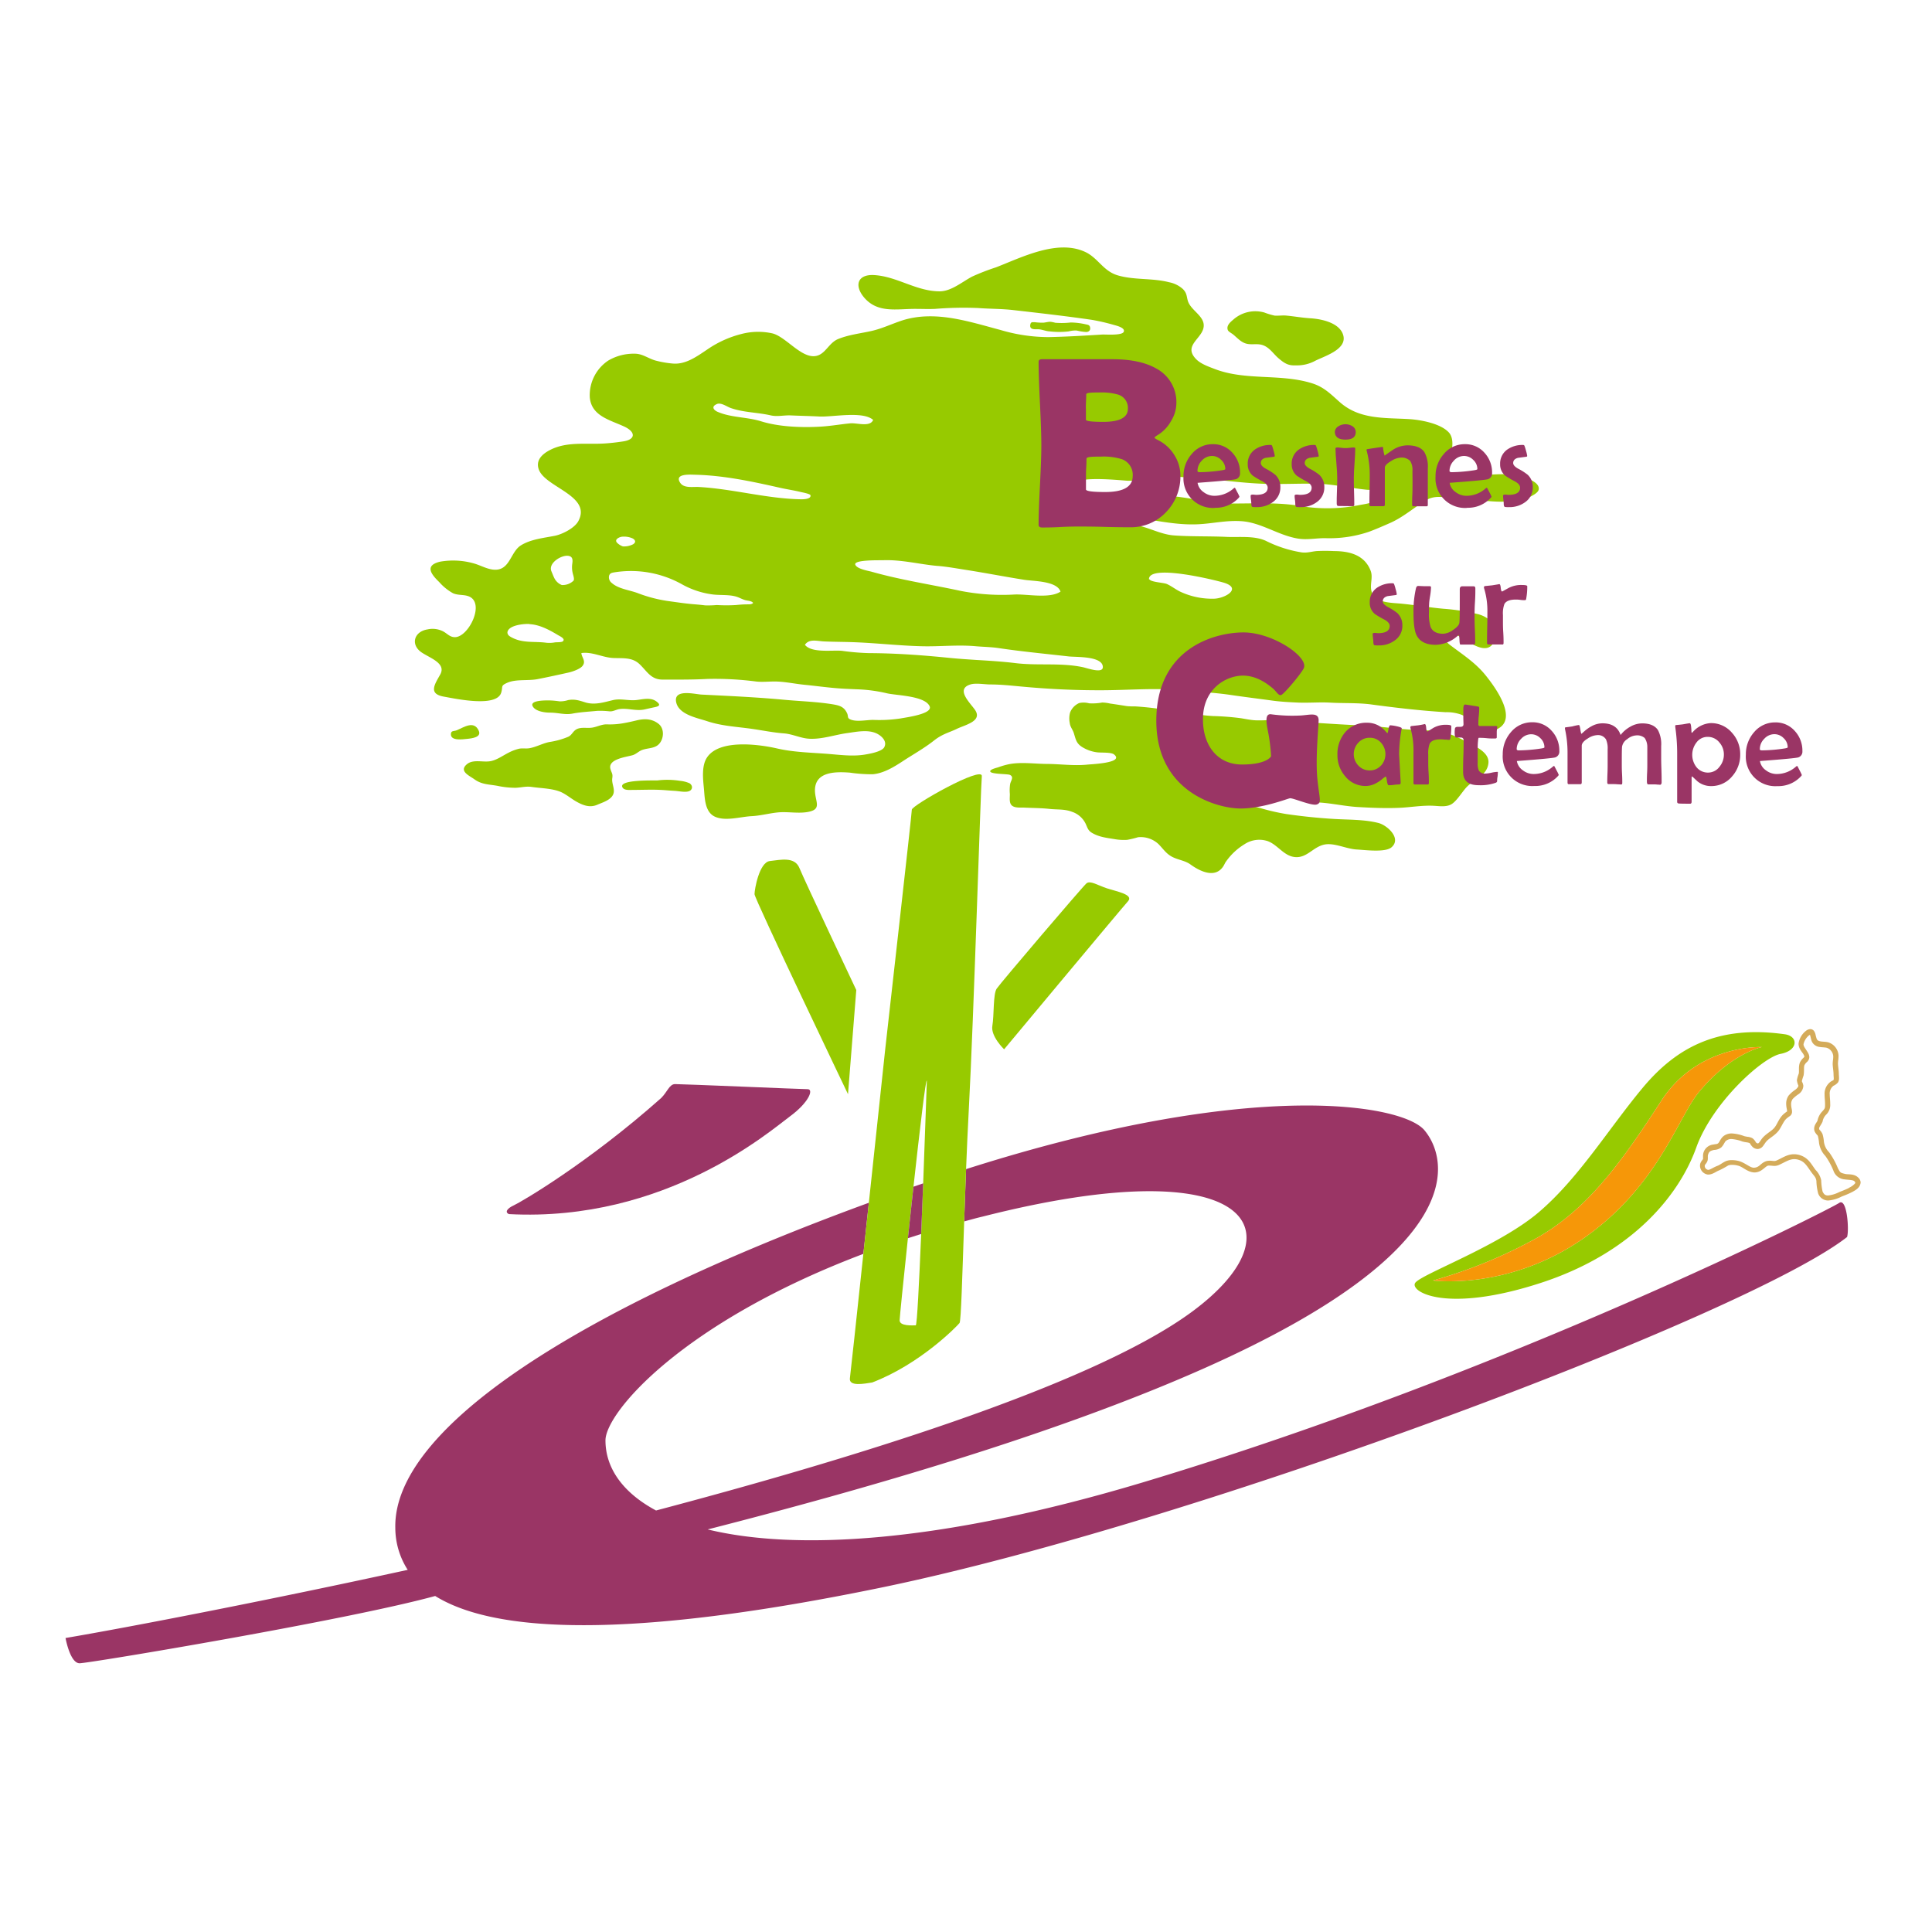 <svg xmlns="http://www.w3.org/2000/svg" viewBox="0 0 566.93 566.93"><defs><style>.cls-1{fill:none;}.cls-2{fill:#9a3565;}.cls-3{fill:#d4ab5a;}.cls-4{fill:#97ca00;}.cls-5{fill:#f69708;}</style></defs><g id="Calque_3" data-name="Calque 3"><path class="cls-1" d="M182.78,160.34a5.86,5.86,0,0,0,3-.64c.93-.62.61-1.3-.19-1.72a6.21,6.21,0,0,0-3.14-.48c-.78.11-2.26.8-1.44,1.74A4.45,4.45,0,0,0,182.78,160.34Z"/><path class="cls-1" d="M205,142.9c9.94.55,19.95,3.44,30,3.61.57,0,3.1,0,2.8-1.19-.11-.42-2.43-.84-2.87-.95-2-.49-4-.77-6-1.22-8.14-1.85-16.56-3.65-24.95-3.84-1.42,0-6.18-.41-4.43,2.33C200.64,143.35,203.31,142.8,205,142.9Z"/><path class="cls-1" d="M210.88,121.06c3.74,1.56,8.4,1.41,12.34,2.62,5.14,1.59,11.59,1.91,17.05,1.63,3.11-.16,6.21-.73,9.25-1,2-.19,5.79,1.19,6.7-1-3.06-2.7-11.84-.81-15.8-1-2.85-.15-5.72-.2-8.57-.33-1.95-.09-3.77.39-5.68,0-3.9-.9-7.93-.82-11.77-2.17-1.18-.42-2.8-1.68-4.06-1.15C208.48,119.37,209.56,120.51,210.88,121.06Z"/><path class="cls-1" d="M179.54,171.05c2,1.79,5.3,2.1,7.69,3a41.18,41.18,0,0,0,9.6,2.4c2.16.3,4.26.61,6.42.8,1.22.1,2.43.2,3.64.36a27.9,27.9,0,0,0,3.43-.1,47,47,0,0,0,5.69,0c1-.11,2.09-.15,3.1-.19.59,0,1.49.09,1.89-.43-.46-.62-1.55-.62-2.25-.8-1-.26-1.84-.81-2.83-1.08-2-.57-4.38-.35-6.51-.57a25,25,0,0,1-9.52-3.14A30.69,30.69,0,0,0,180.16,168c-.67.12-1.16.23-1.41.91A2.07,2.07,0,0,0,179.54,171.05Z"/><path class="cls-1" d="M162.71,169.67a4.19,4.19,0,0,0,2.17,2,4.6,4.6,0,0,0,3.44-1.27c.37-.53-.16-1.73-.27-2.38a7.32,7.32,0,0,1-.09-2.6c.14-1,.18-2-.93-2.27-2.05-.51-6.21,2-5.21,4.44C162.09,168.23,162.39,169,162.71,169.67Z"/><path class="cls-1" d="M149.93,186.87c3.44,1.95,6.78,1.21,10.42,1.7a9,9,0,0,0,2.54-.11c.52-.07,1.92,0,2.31-.32.83-.74-.86-1.48-1.42-1.81-2.53-1.52-5.38-3.08-8.39-3.22-1.51-.07-6.22.3-6.42,2.4C148.9,186.19,149.37,186.55,149.93,186.87Z"/><path class="cls-1" d="M251,165.71c.47,1.26,3.8,1.79,4.8,2.07,8.51,2.42,17.29,3.72,26.1,5.62a63.48,63.48,0,0,0,15.93,1.06c3.66-.14,10.24,1.28,13.39-.85-1-3.15-8-3.05-10.55-3.45-5.67-.88-11.32-2-17-2.89-2.82-.44-5.58-1-8.4-1.19-5.36-.46-10.71-1.91-16.13-1.67C258.37,164.44,250.43,164.21,251,165.71Z"/><path class="cls-1" d="M342.4,171.38c1.29.57,2.58,1.59,3.87,2.22a22,22,0,0,0,10.07,2.09c3.22-.12,8.15-3,2.84-4.68-2.48-.77-22.18-5.64-22-1l.15,0C337.75,170.84,341.48,171,342.4,171.38Z"/><path class="cls-1" d="M286.35,189.64c-5.4-.49-10.56.14-15.91,0-6.46-.19-12.89-.9-19.35-1.16-3.1-.13-6.21-.11-9.31-.25-1.86-.08-4.33-.86-5.54,1,2,2.51,8.21,1.46,10.95,1.77a69.77,69.77,0,0,0,7.78.66c7.91,0,15.75.6,23.57,1.39,2.58.26,5.16.43,7.74.6,3.93.24,7.86.47,11.77.95,6.5.79,13.14-.17,19.61,1.16,1.4.29,6,2.05,6-.07-.13-3.24-7.94-2.82-10-3.06-6.78-.77-13.75-1.42-20.45-2.43C291,189.86,288.6,189.84,286.35,189.64Z"/><path class="cls-1" d="M320.37,145.52c4.16,1.13,8.46.27,12.6-.36,4-.61,8.44.08,12.45.58,5.64.71,10.85,2,16.63,2,6.47,0,13.33-.37,19.62.75a47.9,47.9,0,0,0,17.51-.34c1.34-.26,5.94-.81,6.14-2.83.18-1.86-3.09-1.5-4.26-1.62-5.1-.51-10.15-1.73-15.29-1.78-4.56-.05-9.11.16-13.68.07-8.24-.17-16.34-1.62-24.59-1.95a63.61,63.61,0,0,0-8.15-.32c-2.81.26-5.37,1.41-8.26,1.34-2-.05-16-1.69-15.95,1.35C315.18,144.21,319.05,145.16,320.37,145.52Z"/><path class="cls-1" d="M268.72,388.91c.37,0,1-12.36,1.59-26.81-1.31.41-2.61.82-3.89,1.24-1.36,12.79-2.43,23.42-2.43,24.09C264,389.2,267.83,388.91,268.72,388.91Z"/><path class="cls-1" d="M255.94,405.68c-2.36.36-6.9,1.27-6.54-1.27.16-1.09,1.92-17.47,3.95-36.47-53.31,20.16-75.68,46.64-75.68,54.73,0,7.9,4.87,15.22,14.84,20.57,52.85-14,126.83-36,157.16-58.24,32.66-24,17.33-48-61.34-28-1.83.46-3.62.94-5.4,1.42-.55,16.17-.92,29.26-1.36,29.81C280.84,389.14,270.12,400.23,255.94,405.68Z"/><path class="cls-1" d="M541.15,346a3.77,3.77,0,0,1-3.19-2.5,20.79,20.79,0,0,0-2.38-4.36,6.94,6.94,0,0,1-1.86-3.87,11.13,11.13,0,0,0-.31-1.88c0-.31-.64-.63-1-1.52a2.09,2.09,0,0,1-.12-.69c.07-1.27.91-1.95,1-2.49a5.39,5.39,0,0,1,1.37-2.61c.81-.92.78-.91.83-2.19v-.08c0-.87-.14-1.77-.14-2.69a4.35,4.35,0,0,1,1.71-3.72c.41-.3.79-.42.92-.54l0,0a1.53,1.53,0,0,0,.06-.49c0-.36-.06-.77-.06-1.15,0-.89-.19-1.84-.25-2.89a1.77,1.77,0,0,1,0-.24,9.1,9.1,0,0,1,.11-1.26,7.24,7.24,0,0,0,.05-.76v-.2a2.81,2.81,0,0,0-1.88-2.47c-.49-.14-1.28-.12-2.1-.25a2.85,2.85,0,0,1-2.28-1.56c-.31-.76-.44-1.73-.58-2h0a3,3,0,0,0-.33.21,4.61,4.61,0,0,0-1.55,2.54c-.05.69.75,1.5,1.36,2.61a2.7,2.7,0,0,1,.34,1.2,2,2,0,0,1-.7,1.42,3,3,0,0,0-.7.87c-.29.5,0,1.87-.29,3.11a15.61,15.61,0,0,0-.49,1.57v0c-.05.23.29.49.42,1.39a.88.88,0,0,1,0,.14,3.17,3.17,0,0,1-1.49,2.41,9.82,9.82,0,0,0-1.64,1.37,2.64,2.64,0,0,0-.45,1.56,6.15,6.15,0,0,0,.13,1.16,4.9,4.9,0,0,1,.14,1,1.54,1.54,0,0,1-.6,1.25,10,10,0,0,0-1,.75c-.88.76-1.36,2.17-2.24,3.45-1.21,1.63-2.91,2.28-3.78,3.39-.27.31-.53.77-.87,1.2a2.09,2.09,0,0,1-1.61.91,2.31,2.31,0,0,1-1.21-.39c-.87-.66-1-1.34-1.22-1.38a3.33,3.33,0,0,0-.79-.19,9.71,9.71,0,0,1-1.24-.24,11.11,11.11,0,0,0-3.2-.73,2.39,2.39,0,0,0-1.52.46c-.45.3-.67,1.22-1.49,2a3.67,3.67,0,0,1-2.14.74c-1.12.29-1.44.45-1.75,1.45a1.78,1.78,0,0,0-.05.52v.41a2.73,2.73,0,0,1-.08.76c-.28.84-.76,1.12-.78,1.33a.86.86,0,0,0-.05.27,1.16,1.16,0,0,0,1,1.1h.05c.38.06,1.52-.73,2.58-1.14.83-.28,1.43-.88,2.53-1.39a4.41,4.41,0,0,1,1.81-.32,8.1,8.1,0,0,1,2.11.28c2,.61,3.26,2,4.41,1.94a2.41,2.41,0,0,0,1.24-.39c.66-.35,1.29-1.32,2.61-1.6a4.88,4.88,0,0,1,.73-.06c.57,0,1,.09,1.28.09a1.71,1.71,0,0,0,.79-.18c1.66-.73,3.07-1.79,5.07-1.81a5.74,5.74,0,0,1,1.93.34c2.39.83,3.23,2.75,4.39,4.27a6,6,0,0,1,1.64,3,18.46,18.46,0,0,0,.41,3.33c.47,1,.89,1.12,1.62,1.16a9.37,9.37,0,0,0,3.28-1c.57-.24,1.8-.67,2.9-1.24s1.88-1.35,1.78-1.55a.68.68,0,0,0-.21-.4C543.89,346.11,542.38,346.12,541.15,346Z"/><path class="cls-1" d="M270.9,347.25c.6-15.82,1.07-30.1,1.07-30.1-.28-.91-2.09,14.47-3.92,31.08l1.62-.56C270.08,347.52,270.49,347.39,270.9,347.25Z"/><path class="cls-2" d="M149.35,356.27c46,2.41,76.85-24.57,82.43-28.66s7.07-8,5.21-8-36.28-1.49-38.89-1.49c-1.67,0-2.23,2.23-4.09,4.09-21.59,19.17-41.13,30.52-43.17,31.45S148.05,355.71,149.35,356.27Z"/><path class="cls-2" d="M539.67,353c-2.34,1.67-96.67,49.67-204.34,82-60.06,18-102.17,20-127.67,13.8,45.73-11.69,101.59-27.73,145.34-47.13,79.67-35.34,71.67-62,65-70-6.33-7.6-50.22-15.49-134.51,11.4-.21,5.23-.39,10.43-.56,15.35,1.78-.48,3.57-1,5.4-1.42,78.67-20,94,4,61.34,28-30.33,22.28-104.31,44.27-157.16,58.24-10-5.35-14.84-12.67-14.84-20.57,0-8.09,22.37-34.57,75.68-54.73.53-4.91,1.07-10,1.61-15C170,384,115.37,419,116,448.33a22.86,22.86,0,0,0,3.64,12.33c-40.93,8.94-81.87,16.86-100.41,20,0,0,1.32,7.41,4.12,7.41s78.53-12.65,104.35-19.74c19.74,12.26,64.2,11.34,131.63-2.62C352.67,446.33,513,385.67,542,363,542.67,361,542,351.33,539.67,353Z"/><path class="cls-3" d="M545.29,345.56c-1.23-1.22-3-.85-3.85-1.08-1.49-.37-1.39-.34-2.13-1.69a22.31,22.31,0,0,0-2.56-4.65,5.34,5.34,0,0,1-1.54-3.15,11.44,11.44,0,0,0-.39-2.16c-.39-.92-1-1.33-1-1.49a.59.59,0,0,1,0-.21c-.06-.35.55-1,1-2a3.85,3.85,0,0,1,1-2,3.88,3.88,0,0,0,1.24-3.16v-.1c0-1-.14-2-.14-2.74a2.82,2.82,0,0,1,1.12-2.53,3.74,3.74,0,0,0,1.33-1,2.47,2.47,0,0,0,.28-1.27c0-.48-.06-.94-.06-1.16,0-1.08-.21-2.05-.25-3a1,1,0,0,1,0-.16,8.85,8.85,0,0,1,.1-1.08,9.29,9.29,0,0,0,.06-.94c0-.1,0-.2,0-.3a4.29,4.29,0,0,0-3-3.82c-.81-.21-1.62-.17-2.23-.28s-.94-.26-1.17-.72a14.2,14.2,0,0,1-.38-1.42,2.92,2.92,0,0,0-.4-.89,1.33,1.33,0,0,0-1.09-.58,2.23,2.23,0,0,0-1.31.53,5.74,5.74,0,0,0-2.15,3.74c0,1.59,1.18,2.53,1.52,3.29a1.25,1.25,0,0,1,.18.52c0,.06,0,.07-.26.35a4.53,4.53,0,0,0-1,1.29c-.55,1.28-.18,2.7-.4,3.41a9.73,9.73,0,0,0-.52,1.8s0,.09,0,.15a5.72,5.72,0,0,0,.43,1.49v0c0,.35-.29.75-.91,1.23a9.67,9.67,0,0,0-1.94,1.69,4.06,4.06,0,0,0-.73,2.42,7.37,7.37,0,0,0,.17,1.47,4.86,4.86,0,0,1,.1.72v.05a12.8,12.8,0,0,0-1.08.84c-1.26,1.16-1.73,2.7-2.45,3.68-.82,1.21-2.46,1.84-3.72,3.31-.37.45-.64.92-.88,1.22s-.38.36-.44.35a.85.85,0,0,1-.4-.16c-.26-.07-.35-.76-1.25-1.4a3.93,3.93,0,0,0-1.33-.38,9.91,9.91,0,0,1-1-.19,12.25,12.25,0,0,0-3.67-.8,3.86,3.86,0,0,0-2.45.79c-.93.79-1.16,1.79-1.56,2.09s-.37.17-1.45.38a3.35,3.35,0,0,0-2.9,2.54,3.71,3.71,0,0,0-.09.9v.41a1.87,1.87,0,0,1,0,.36c0,.17-.4.43-.75,1.21a2.35,2.35,0,0,0-.14.79,2.67,2.67,0,0,0,2.33,2.6h.2c1.3-.07,2.34-1,3.07-1.22a27.83,27.83,0,0,0,2.65-1.44,2.88,2.88,0,0,1,1.2-.19,6.43,6.43,0,0,1,1.71.23c1.41.32,2.71,1.91,4.81,2a3.88,3.88,0,0,0,2-.6c1-.65,1.56-1.36,2.1-1.41a2.79,2.79,0,0,1,.47,0c.38,0,.75.08,1.28.09a3.4,3.4,0,0,0,1.4-.31c1.84-.85,3.07-1.7,4.46-1.68a4.23,4.23,0,0,1,1.44.26c1.74.58,2.39,2,3.68,3.75.82,1.09,1.18,1.31,1.36,2.38a15.74,15.74,0,0,0,.52,3.68,3.11,3.11,0,0,0,2.89,2.07h.1a10.63,10.63,0,0,0,3.88-1.15c.46-.2,1.78-.66,3-1.29s2.48-1.38,2.59-2.88A2.08,2.08,0,0,0,545.29,345.56Zm-2.67,3c-1.1.57-2.33,1-2.9,1.24a9.37,9.37,0,0,1-3.28,1c-.73,0-1.15-.19-1.62-1.16a18.46,18.46,0,0,1-.41-3.33,6,6,0,0,0-1.64-3c-1.16-1.52-2-3.44-4.39-4.27a5.74,5.74,0,0,0-1.93-.34c-2,0-3.41,1.08-5.07,1.81a1.71,1.71,0,0,1-.79.18c-.3,0-.71-.09-1.28-.09a4.88,4.88,0,0,0-.73.06c-1.32.28-2,1.25-2.61,1.6a2.41,2.41,0,0,1-1.24.39c-1.15.07-2.44-1.33-4.41-1.94a8.1,8.1,0,0,0-2.11-.28,4.41,4.41,0,0,0-1.81.32c-1.1.51-1.7,1.11-2.53,1.39-1.06.41-2.2,1.2-2.58,1.14h-.05a1.16,1.16,0,0,1-1-1.1.86.86,0,0,1,.05-.27c0-.21.5-.49.78-1.33a2.73,2.73,0,0,0,.08-.76v-.41a1.78,1.78,0,0,1,.05-.52c.31-1,.63-1.16,1.75-1.45a3.67,3.67,0,0,0,2.14-.74c.82-.81,1-1.73,1.49-2a2.39,2.39,0,0,1,1.52-.46,11.11,11.11,0,0,1,3.2.73,9.71,9.71,0,0,0,1.24.24,3.33,3.33,0,0,1,.79.19c.24,0,.35.72,1.22,1.38a2.31,2.31,0,0,0,1.21.39,2.09,2.09,0,0,0,1.61-.91c.34-.43.6-.89.87-1.2.87-1.11,2.57-1.76,3.78-3.39.88-1.28,1.36-2.69,2.24-3.45a10,10,0,0,1,1-.75,1.54,1.54,0,0,0,.6-1.25,4.9,4.9,0,0,0-.14-1,6.15,6.15,0,0,1-.13-1.16,2.64,2.64,0,0,1,.45-1.56,9.82,9.82,0,0,1,1.64-1.37,3.17,3.17,0,0,0,1.49-2.41.88.88,0,0,0,0-.14c-.13-.9-.47-1.16-.42-1.39v0a15.61,15.61,0,0,1,.49-1.57c.25-1.24,0-2.61.29-3.11a3,3,0,0,1,.7-.87,2,2,0,0,0,.7-1.42,2.7,2.7,0,0,0-.34-1.2c-.61-1.11-1.41-1.92-1.36-2.61a4.61,4.61,0,0,1,1.55-2.54,3,3,0,0,1,.33-.21h0c.14.28.27,1.25.58,2a2.85,2.85,0,0,0,2.28,1.56c.82.13,1.61.11,2.1.25a2.81,2.81,0,0,1,1.88,2.47v.2a7.24,7.24,0,0,1-.05.76,9.1,9.1,0,0,0-.11,1.26,1.77,1.77,0,0,0,0,.24c.06,1.05.25,2,.25,2.89,0,.38.06.79.06,1.15a1.53,1.53,0,0,1-.06.49l0,0c-.13.12-.51.24-.92.54a4.35,4.35,0,0,0-1.71,3.72c0,.92.13,1.82.14,2.69v.08c0,1.28,0,1.27-.83,2.19a5.39,5.39,0,0,0-1.37,2.61c-.12.54-1,1.22-1,2.49a2.09,2.09,0,0,0,.12.69c.37.89,1,1.21,1,1.52a11.13,11.13,0,0,1,.31,1.88,6.94,6.94,0,0,0,1.86,3.87,20.79,20.79,0,0,1,2.38,4.36,3.77,3.77,0,0,0,3.19,2.5c1.23.17,2.74.16,3,.62a.68.68,0,0,1,.21.4C544.5,347.17,543.75,348,542.62,348.52Z"/><path class="cls-4" d="M415.25,376.5c-1.5,2.5,9,9,36.75,0s41-26.5,45.75-39.75,19.5-26.5,24.75-27.5,5.24-5.19,1.25-5.75c-19.5-2.75-31.75,3.75-41.75,15.75s-18.75,26.5-30.5,36.5S416.75,374,415.25,376.5ZM451,363.25c15-8.5,25-22.5,36.5-40.25,10.78-16.64,29.5-15.75,29.5-15.75s-9,1.75-18.5,13.25c-6.2,7.51-12,27.75-34,43s-44,12.25-44,12.25A141.74,141.74,0,0,0,451,363.25Z"/><path class="cls-5" d="M464.5,363.5c22-15.25,27.8-35.49,34-43C508,309,517,307.25,517,307.25s-18.72-.89-29.5,15.75C476,340.75,466,354.75,451,363.25a141.74,141.74,0,0,1-30.5,12.5S442.5,378.75,464.5,363.5Z"/><path class="cls-4" d="M251.27,290.52S236,258.22,234.6,254.75s-5.55-2.43-8.68-2.09-4.51,8.34-4.51,9.73,27.43,58.69,27.43,58.69Z"/><path class="cls-4" d="M318.82,259.21c-1.09.91-25.26,29.26-26.35,30.9s-.73,7.81-1.27,10.9,3.45,6.9,3.45,6.9,34.52-41.43,36.34-43.43-3.45-2.9-6.18-3.81S319.91,258.3,318.82,259.21Z"/><path class="cls-4" d="M249.4,404.41c-.36,2.54,4.18,1.63,6.54,1.27,14.18-5.45,24.9-16.54,25.63-17.45.44-.55.81-13.64,1.36-29.81.17-4.92.35-10.12.56-15.35.23-5.95.5-11.92.8-17.53,1.45-26.71,3.5-94.87,3.82-97.76.36-3.27-20.54,8.54-20.54,9.81s-7.08,63.6-7.81,70.32c-.34,3.13-2.52,23.66-4.8,45-.54,5-1.08,10.13-1.61,15C251.32,386.94,249.56,403.32,249.4,404.41Zm18.65-56.18c1.83-16.61,3.64-32,3.92-31.08,0,0-.47,14.28-1.07,30.1-.19,4.93-.39,10-.59,14.85-.6,14.45-1.22,26.81-1.59,26.81-.89,0-4.73.29-4.73-1.48,0-.67,1.07-11.3,2.43-24.09C266.94,358.48,267.49,353.3,268.05,348.23Z"/><path class="cls-4" d="M139.17,228.65c2.18,1.58,4.16,1.48,6.76,1.94a25.82,25.82,0,0,0,5.33.58c1.7-.06,3.05-.5,4.77-.25,2.74.41,6.54.42,9,1.7,1.42.74,2.69,1.79,4.08,2.59,2,1.13,4,1.89,6.2.92,1.54-.67,4.16-1.43,4.71-3.26.44-1.47-.59-3-.35-4.53.19-1.27-.14-1.37-.52-2.62-.93-3,4.7-3.58,6.5-4.12,1-.3,1.71-1.09,2.66-1.48,1.68-.68,3.77-.39,5.09-1.81,1.45-1.57,1.6-4.51-.14-5.9-2-1.58-4.22-1.56-6.53-1-1.16.28-2.36.55-3.58.77a22.45,22.45,0,0,1-5,.38c-1.65-.08-3.19.89-4.77,1-1.32.13-2.74-.2-4,.34s-1.49,1.8-2.66,2.31a22.84,22.84,0,0,1-5.28,1.49c-2,.32-4,1.49-6.09,1.86-1.09.18-2-.06-3.05.15a13.37,13.37,0,0,0-3,1.13c-1.78.89-3.61,2.27-5.56,2.55-2.18.32-5-.65-6.77.9C134.61,226.32,137.74,227.61,139.17,228.65Z"/><path class="cls-4" d="M182.73,231.17c.56.82,2.21.62,3.08.62,2.72,0,5.34-.13,8.05,0,1.33.06,2.72.21,4,.27s3.07.5,4.23.14,1.32-1.66.24-2.36a8.9,8.9,0,0,0-2.78-.71A23.7,23.7,0,0,0,193,229C192.27,229.08,181,228.64,182.73,231.17Z"/><path class="cls-4" d="M140.49,214.44c-1.39-3.15-4.39-1-6.49-.14-.81.33-1.7,0-1.69,1.19,0,2,3.58,1.44,4.74,1.33C138.64,216.66,141.32,216.31,140.49,214.44Z"/><path class="cls-4" d="M168,209.4c2.37-.45,4.7-.55,7.15-.8a24.34,24.34,0,0,1,3.74.14c1.1.06,1.9-.53,2.92-.67,2.4-.33,4.75.61,7.16.14,1-.21,2-.46,3-.66,1.26-.25,2-.58.93-1.49-1.8-1.61-4.25-.83-6.22-.63-2.29.23-4.51-.51-6.77,0-2.66.63-5.41,1.55-8.22.66-1.77-.56-3.12-1-5-.65a7.47,7.47,0,0,1-2.52.36,24.56,24.56,0,0,0-3-.27c-1,0-6.3-.11-4.67,2,1,1.29,3.53,1.6,5,1.59C163.84,209.13,165.76,209.83,168,209.4Z"/><path class="cls-4" d="M361.87,98.16c1.13.93,2.17,2.13,3.61,2.61,1.72.57,3.49-.12,5.24.57,1.91.74,3,2.56,4.46,3.8,1.66,1.41,2.81,2.19,5,2.07A11.2,11.2,0,0,0,385.7,106c2.57-1.39,9.52-3.3,8.5-7.49-.93-3.8-6.44-4.91-9.62-5.11-2.44-.15-4.69-.56-7.07-.79-1.17-.12-2.37.09-3.51,0a21.44,21.44,0,0,1-3-.91,9.75,9.75,0,0,0-9,2c-.88.76-2.21,1.78-1.71,3.15C360.53,97.38,361.38,97.76,361.87,98.16Z"/><path class="cls-4" d="M304.6,96.62c1.06,0,2.25.57,3.41.62a24.09,24.09,0,0,0,5.63,0A7.3,7.3,0,0,1,316,97a15.14,15.14,0,0,0,2.67.42c.82,0,1.33-.44,1.23-1.24s-.6-.87-1.26-1a21.1,21.1,0,0,0-4.39-.55,23.6,23.6,0,0,1-4.6.08,9.8,9.8,0,0,0-1.41-.29c-.69,0-1.4.21-2.09.27a16.83,16.83,0,0,1-2.46-.14c-.76,0-1.17-.12-1.34.63C302,96.79,303.57,96.62,304.6,96.62Z"/><path class="cls-4" d="M376.82,233.22c3.53.84,6.95,2,10.5,2.28,3.77.26,7.41,1.1,11.19,1.32,3.95.23,8.09.4,12.05.23,3.42-.14,6.79-.79,10.27-.59,1.77.1,3.92.46,5.44-.71,1.34-1,2.7-3.19,3.86-4.52,2.2-2.53,6.27-3.5,6.64-7.33.3-3.19-4.07-5-6.59-6.33-3.41-1.78-6.85-3.25-10.76-3.24-6.88,0-13.38-1.16-20.25-1.47-8.21-.37-16.4-1-24.61-1.52-2.21-.12-4.52.16-6.61,0-1.25-.11-2.47-.36-3.71-.57a76.34,76.34,0,0,0-8.28-.65c-4.1-.25-8.14-1-12.21-1.55a96.06,96.06,0,0,0-10.68-1.29,19.35,19.35,0,0,1-2.41-.08c-1.64-.26-3.27-.52-4.91-.75a11.43,11.43,0,0,0-2.31-.3,16,16,0,0,1-3.85.23,6.18,6.18,0,0,0-2.9-.08,5,5,0,0,0-2.69,2.81,6.72,6.72,0,0,0-.08,3.09c.14,1.15.85,1.87,1.18,2.91.58,1.84.71,3,2.43,4.09a10.86,10.86,0,0,0,4.23,1.54c1.16.2,4.25-.08,5.14.64,3.18,2.54-6.88,2.86-7.92,3-3.88.38-7.71-.17-11.58-.21-3.7,0-7.58-.62-11.24.06a23,23,0,0,0-3.16.9c-.49.17-2.25.56-2.42,1.1-.33,1,5,.81,5.75,1.15,1.28.58.33,1.65.1,2.63a11.78,11.78,0,0,0-.1,2.91c.05,1.15-.35,2.89.82,3.62,1,.6,2.41.39,3.48.45,2.46.12,4.9.11,7.35.38,2.26.25,4.38,0,6.55.83a6.84,6.84,0,0,1,4.05,3.53c.53,1.16.7,2,1.86,2.67,2.09,1.24,4.29,1.45,6.63,1.84a15.55,15.55,0,0,0,3.67.21,27.16,27.16,0,0,0,3.2-.77,7.66,7.66,0,0,1,6,2c1.34,1.34,2.22,2.81,4,3.74s3.81,1.1,5.38,2.24c2.75,2,7.29,4.26,9.68.49.29-.45.49-1,.81-1.4a18.21,18.21,0,0,1,5.43-5.05,7.87,7.87,0,0,1,6.81-.86c2.89,1.1,4.62,4.23,7.77,4.64,3.64.46,5.41-2.92,8.77-3.64,2.94-.62,6.44,1.28,9.58,1.44,2.38.13,8.32.93,10.15-.64,3.06-2.63-1.28-6.48-3.78-7.13-4.11-1.07-8.87-.94-13.12-1.2-4.68-.28-9.29-.76-14-1.44a63.38,63.38,0,0,1-7.43-1.7c-2-.54-5.61-1.1-6.9-2.85C365,230.46,373.51,232.43,376.82,233.22Z"/><path class="cls-4" d="M123.81,191.51c2.53,1.67,7.19,3.17,5.36,6.44-1.7,3-3.5,5.67,1.11,6.48,3.35.59,15.39,3.23,16.78-1.14.6-1.88-.27-2,1.71-2.9,2.64-1.19,6.09-.54,9-1.11s6-1.24,9-1.91c1.08-.24,3.47-1,4.19-2,1.07-1.41-.29-2.45-.36-3.73,3.15-.47,6.26,1.32,9.41,1.45,2.76.12,5.48-.27,7.66,1.8s3.33,4.54,6.73,4.53c4.4,0,8.74.05,13.15-.19a93.72,93.72,0,0,1,14.44.77c2.09.2,4.06-.09,6.14,0,2.67.11,5.3.69,8,.95,3.13.31,6.22.74,9.39,1,2.16.18,4.28.25,6.45.34a44.38,44.38,0,0,1,8.28,1.15c2.71.65,11.13.7,12.54,3.8,1,2.25-6.72,3.24-8.58,3.59a41.93,41.93,0,0,1-8,.42c-1.87,0-4.52.57-6.3,0-1.47-.46-.88-.94-1.32-1.91-.87-1.91-2.16-2.32-4.21-2.66-4.68-.77-9.57-.9-14.3-1.34-8-.75-16.19-1.12-24.21-1.52-2-.11-8.35-1.79-7.44,2.29.8,3.59,6.11,4.54,9,5.49,4.37,1.46,8.62,1.63,13.17,2.27,3.16.45,6.28,1.1,9.47,1.34,2.58.2,4.88,1.45,7.5,1.57,3.77.17,7.39-1.17,11.09-1.67,2.91-.4,6.57-1.22,9.21.47,1.15.74,2.45,2.13,1.6,3.7-.71,1.31-4.4,1.94-5.83,2.17-3.45.55-7.15.06-10.6-.22-5-.4-10.11-.47-15-1.6-5.31-1.22-17-2.81-20.59,2.67-1.6,2.43-1.17,6.23-.9,9s.2,7,3.29,8.37,7.43,0,10.61-.17c2.71-.13,5.13-.83,7.78-1.1,2.89-.29,5.84.37,8.73-.12,4.41-.76,2.21-3,2.18-6.35,0-5.59,6.13-5.51,10.22-5.21a44.49,44.49,0,0,0,6.72.48c3.2-.27,6.2-2.11,8.83-3.83,3.15-2.07,6.33-3.81,9.31-6.18a14.48,14.48,0,0,1,2.71-1.66c1.23-.59,2.5-1,3.77-1.62,2.43-1.19,7.56-2.23,5.49-5.47-1.28-2-6-6.17-1.44-7.59,1.61-.5,4.19,0,5.86,0,3.09,0,6.05.33,9.1.61,7.67.72,15.58,1.11,23.29,1.09,7.95,0,15.91-.75,23.85,0,4.75.46,9.57.68,14.3,1.38,4.08.6,8.23,1.11,12.33,1.67,2.47.33,5,.46,7.48.57,3.05.12,6.12-.15,9.17,0,4.2.25,8.4,0,12.57.59,7.06.95,14.39,1.8,21.5,2.23a12.57,12.57,0,0,1,4.81.8c3.37,1.61,5.13,5.85,9.34,4.54,8-2.48.37-12.73-2.47-16.24-3-3.71-6.8-6.08-10.5-8.92-1.89-1.44-1.66-3.21,1-3.05,1.4.08,3.14,1.45,4.37,2.18,3,1.78,6.7,3.58,8.06-1,1-3.52-1.74-6.16-5-7.06a62.1,62.1,0,0,0-10.29-1.61c-4.07-.37-8.12-1.08-12.21-1.48-3.55-.35-8.67-.15-9-4.57-.11-1.84.56-3.43-.14-5.19-1.82-4.6-6.26-5.67-10.72-5.68a49,49,0,0,0-5.14,0c-1.6.16-2.79.6-4.38.38a35.87,35.87,0,0,1-10.48-3.39c-3.39-1.55-7.79-1-11.45-1.15-5.14-.25-10.32-.06-15.45-.43-4.48-.31-8.38-3-12.8-3.19-2-.11-7.72.26-8.13-2.69,9.54-.43,18.51,3.06,27.94,2.6,4.38-.21,8.18-1.19,12.63-.91,5.87.36,10.84,4.14,16.62,5.1,2.85.48,5.53-.18,8.37-.1a36.05,36.05,0,0,0,12.57-1.9c2.07-.77,4.17-1.69,6.19-2.58,3.87-1.7,7.06-4.58,10.66-6.73,3.4-2,7.44-.07,11.21-.09,3.51,0,7.16.57,10.68.59a40.93,40.93,0,0,0,6-.54c1.07-.16,4.63-1.61,5-2.9.76-2.88-6.31-4.4-8.12-4.57a49.38,49.38,0,0,0-11.3.76c-1.9.28-7.17-.56-8.08-2.55-.71-1.52,1.1-2.58,1.62-4,.68-1.84,1-4.83-.39-6.44-2.39-2.72-8.44-3.81-11.82-4-7.18-.42-14.42.15-20.21-4.94-2.67-2.35-4.65-4.47-8.2-5.57-9.33-2.91-19.44-.68-28.56-4.2-1.79-.69-4-1.45-5.37-2.81-4.46-4.47,3-6.41,2.09-10.67-.54-2.44-3.81-4-4.58-6.48-.4-1.32-.24-2.26-1.46-3.49a8.36,8.36,0,0,0-4.06-2c-4.9-1.27-10.1-.59-15-2-4.36-1.26-5.82-5.15-9.65-6.91-8.15-3.76-18.59,1.62-26.11,4.53a66.28,66.28,0,0,0-7,2.71c-2.94,1.54-6.13,4.33-9.55,4.34-6.86,0-12.53-4.39-19.24-4.77-4.82-.27-5.89,3-3,6.5,4,4.78,9.56,3.4,15.15,3.42,1.91,0,3.85.09,5.76,0a102.73,102.73,0,0,1,12.64-.25c3.43.26,6.74.2,10.2.59,7.76.89,15.51,1.76,23.24,2.89a61.17,61.17,0,0,1,6.52,1.52c.88.23,3.27.87,2.73,2s-5.37.72-6.33.78c-5.28.33-10.56.65-15.85.75a49.86,49.86,0,0,1-14-2.1c-9.3-2.46-19.09-5.81-28.69-2.83-3.09,1-5.95,2.41-9.13,3.13s-6.68,1.09-9.83,2.38c-2.39,1-3.4,3.62-5.48,4.63-4.52,2.17-9.49-5.24-13.77-6.3a19.36,19.36,0,0,0-9.11.18,31,31,0,0,0-10,4.54c-3,2-6.29,4.46-10.12,4.13a29.43,29.43,0,0,1-5.1-.89c-2.1-.59-3.78-2-6.05-2a14.69,14.69,0,0,0-7.77,2,12.21,12.21,0,0,0-5.44,10.84c.51,5.48,5.93,6.59,10.15,8.56,3.3,1.54,3.4,3.78-.37,4.34-1.91.29-3.81.51-5.71.62-5.24.3-10.92-.65-15.84,1.95-2.26,1.19-4.16,3-3.19,5.67,1.9,5.28,15.75,7.74,11.54,15.25-1.14,2-4.69,3.77-6.82,4.2-3.32.66-7.07,1-10,2.83-3.17,2-3.18,7.76-8.29,7.08-1.94-.26-3.78-1.36-5.71-1.86a22.16,22.16,0,0,0-9.73-.44c-4.63,1.12-2.52,3.75-.19,6a15.24,15.24,0,0,0,4,3.24c1.52.68,3.1.35,4.58.9,5,1.85.06,12-4,12-1.56,0-2.26-1.11-3.58-1.76a6.83,6.83,0,0,0-4.43-.52C121.45,185.31,120.37,189.25,123.81,191.51ZM359.18,171c5.31,1.65.38,4.56-2.84,4.68a22,22,0,0,1-10.07-2.09c-1.29-.63-2.58-1.65-3.87-2.22-.92-.41-4.65-.54-5.09-1.36l-.15,0C337,165.37,356.7,170.24,359.18,171Zm-28.09-29.93c2.89.07,5.45-1.08,8.26-1.34a63.61,63.61,0,0,1,8.15.32c8.25.33,16.35,1.78,24.59,1.95,4.57.09,9.12-.12,13.68-.07,5.14.05,10.19,1.27,15.29,1.78,1.17.12,4.44-.24,4.26,1.62-.2,2-4.8,2.57-6.14,2.83a47.9,47.9,0,0,1-17.51.34c-6.29-1.12-13.15-.75-19.62-.75-5.78,0-11-1.31-16.63-2-4-.5-8.46-1.19-12.45-.58-4.14.63-8.44,1.49-12.6.36-1.32-.36-5.19-1.31-5.23-3.09C315.07,139.39,329.11,141,331.09,141.08Zm-7.47,54.61c.09,2.12-4.56.36-6,.07-6.47-1.33-13.11-.37-19.61-1.16-3.91-.48-7.84-.71-11.77-.95-2.58-.17-5.16-.34-7.74-.6-7.82-.79-15.66-1.36-23.57-1.39a69.77,69.77,0,0,1-7.78-.66c-2.74-.31-8.95.74-10.95-1.77,1.21-1.87,3.68-1.09,5.54-1,3.1.14,6.21.12,9.31.25,6.46.26,12.89,1,19.35,1.16,5.35.15,10.51-.48,15.91,0,2.25.2,4.6.22,6.82.56,6.7,1,13.67,1.66,20.45,2.43C315.68,192.87,323.49,192.45,323.62,195.69Zm-48.37-29.61c2.82.24,5.58.75,8.4,1.19,5.69.89,11.34,2,17,2.89,2.57.4,9.5.3,10.55,3.45-3.15,2.13-9.73.71-13.39.85a63.48,63.48,0,0,1-15.93-1.06c-8.81-1.9-17.59-3.2-26.1-5.62-1-.28-4.33-.81-4.8-2.07-.56-1.5,7.38-1.27,8.13-1.3C264.54,164.17,269.89,165.62,275.25,166.08Zm-64.91-47.5c1.26-.53,2.88.73,4.06,1.15,3.84,1.35,7.87,1.27,11.77,2.17,1.91.43,3.73-.05,5.68,0,2.85.13,5.72.18,8.57.33,4,.2,12.74-1.69,15.8,1-.91,2.2-4.74.82-6.7,1-3,.29-6.14.86-9.25,1-5.46.28-11.91,0-17.05-1.63-3.94-1.21-8.6-1.06-12.34-2.62C209.56,120.51,208.48,119.37,210.34,118.58ZM204,139.31c8.39.19,16.81,2,24.95,3.84,2,.45,4,.73,6,1.22.44.11,2.76.53,2.87.95.3,1.19-2.23,1.2-2.8,1.19-10-.17-20-3.06-30-3.61-1.69-.1-4.36.45-5.44-1.26C197.81,138.9,202.57,139.28,204,139.31ZM182.47,157.5a6.21,6.21,0,0,1,3.14.48c.8.42,1.12,1.1.19,1.72a5.86,5.86,0,0,1-3,.64,4.45,4.45,0,0,1-1.75-1.1C180.21,158.3,181.69,157.61,182.47,157.5Zm-3.72,11.38c.25-.68.74-.79,1.41-.91a30.69,30.69,0,0,1,19.73,3.36,25,25,0,0,0,9.52,3.14c2.13.22,4.46,0,6.51.57,1,.27,1.84.82,2.83,1.08.7.18,1.79.18,2.25.8-.4.52-1.3.4-1.89.43-1,0-2.07.08-3.1.19a47,47,0,0,1-5.69,0,27.9,27.9,0,0,1-3.43.1c-1.21-.16-2.42-.26-3.64-.36-2.16-.19-4.26-.5-6.42-.8a41.18,41.18,0,0,1-9.6-2.4c-2.39-.93-5.73-1.24-7.69-3A2.07,2.07,0,0,1,178.75,168.88ZM167,163.15c1.11.28,1.07,1.28.93,2.27a7.32,7.32,0,0,0,.09,2.6c.11.65.64,1.85.27,2.38a4.6,4.6,0,0,1-3.44,1.27,4.19,4.19,0,0,1-2.17-2c-.32-.63-.62-1.44-.89-2.08C160.82,165.13,165,162.64,167,163.15Zm-11.64,20c3,.14,5.86,1.7,8.39,3.22.56.33,2.25,1.07,1.42,1.81-.39.35-1.79.25-2.31.32a9,9,0,0,1-2.54.11c-3.64-.49-7,.25-10.42-1.7-.56-.32-1-.68-1-1.36C149.17,183.41,153.88,183,155.39,183.11Z"/><path class="cls-2" d="M270.9,347.25c-.41.14-.82.27-1.23.42l-1.62.56c-.56,5.07-1.11,10.25-1.63,15.11,1.28-.42,2.58-.83,3.89-1.24C270.51,357.25,270.71,352.18,270.9,347.25Z"/></g><g id="Calque_4" data-name="Calque 4"><path class="cls-1" d="M318.66,123.16c0,.42,1.7.63,5.09.63q7.22,0,7.22-3.85a4.07,4.07,0,0,0-2.84-4.14,17.76,17.76,0,0,0-5.6-.63c-2.52,0-3.78.18-3.78.55s0,1.19-.07,2.15-.06,1.69-.06,2.18c0,.33,0,.85,0,1.54S318.66,122.81,318.66,123.16Z"/><path class="cls-1" d="M402,216.49a4.4,4.4,0,0,0-3.4,1.48,4.86,4.86,0,0,0,0,6.64,4.46,4.46,0,0,0,3.4,1.46,4.29,4.29,0,0,0,3.32-1.49,5,5,0,0,0,0-6.6A4.26,4.26,0,0,0,402,216.49Z"/><path class="cls-1" d="M329.18,134.75A18.13,18.13,0,0,0,323,134c-2.8,0-4.19.21-4.19.65s0,1.45-.08,2.6-.07,2-.07,2.63c0,.4,0,1,0,1.86s0,1.47,0,1.89,1.88.76,5.64.76q8,0,8-4.65A4.89,4.89,0,0,0,329.18,134.75Z"/><path class="cls-1" d="M426,138.58a46.41,46.41,0,0,0,6.45-.55c.71-.1,1.06-.22,1.06-.37a3.64,3.64,0,0,0-1.19-2.67,3.77,3.77,0,0,0-2.69-1.17,4,4,0,0,0-3,1.35,4.26,4.26,0,0,0-1.31,3Q425.33,138.58,426,138.58Z"/><path class="cls-1" d="M352,138.58a46.53,46.53,0,0,0,6.45-.55c.7-.1,1.06-.22,1.06-.37a3.62,3.62,0,0,0-1.2-2.67,3.74,3.74,0,0,0-2.69-1.17,4.05,4.05,0,0,0-3,1.35,4.25,4.25,0,0,0-1.3,3Q351.37,138.58,352,138.58Z"/><path class="cls-1" d="M449.34,215.44a4,4,0,0,0-3,1.35,4.23,4.23,0,0,0-1.3,3c0,.26.22.38.65.38a46.47,46.47,0,0,0,6.46-.54c.7-.1,1.06-.22,1.06-.37a3.64,3.64,0,0,0-1.2-2.68A3.78,3.78,0,0,0,449.34,215.44Z"/><path class="cls-1" d="M523.5,219.65c.71-.1,1.06-.22,1.06-.37a3.64,3.64,0,0,0-1.2-2.68,3.76,3.76,0,0,0-2.68-1.16,4,4,0,0,0-3,1.35,4.23,4.23,0,0,0-1.3,3c0,.26.22.38.66.38A46.34,46.34,0,0,0,523.5,219.65Z"/><path class="cls-1" d="M501.07,216.19a4,4,0,0,0-3.32,1.7,5.89,5.89,0,0,0,0,7.14,4.26,4.26,0,0,0,3.43,1.64,4.15,4.15,0,0,0,3.36-1.71,5.57,5.57,0,0,0,1.26-3.55,5.29,5.29,0,0,0-1.31-3.57A4.32,4.32,0,0,0,501.07,216.19Z"/><path class="cls-2" d="M356.55,149a9,9,0,0,0,6.87-2.84c.19-.21.29-.35.29-.42a10.4,10.4,0,0,0-.64-1.32c-.42-.82-.65-1.24-.68-1.27a.35.35,0,0,0-.19,0l-.58.48a8.47,8.47,0,0,1-5.29,1.86,5.19,5.19,0,0,1-3.14-1.08,4.1,4.1,0,0,1-1.77-2.73q10.5-.78,11.29-1.08a1.75,1.75,0,0,0,1.17-1.8,8.46,8.46,0,0,0-2.25-5.95,7.45,7.45,0,0,0-5.72-2.51,7.92,7.92,0,0,0-6.22,2.9,9.71,9.71,0,0,0-2.4,6.54,8.66,8.66,0,0,0,9.26,9.26Zm-3.88-13.85a4.05,4.05,0,0,1,3-1.35,3.74,3.74,0,0,1,2.69,1.17,3.62,3.62,0,0,1,1.2,2.67c0,.15-.36.27-1.06.37a46.53,46.53,0,0,1-6.45.55q-.66,0-.66-.39A4.25,4.25,0,0,1,352.67,135.17Z"/><path class="cls-2" d="M370.48,141.26c1,.56,1.51,1.17,1.51,1.84,0,1.41-1.15,2.11-3.45,2.11l-.54-.05a1.9,1.9,0,0,0-.68,0c-.22.05-.33.15-.33.31s0,.65.1,1.18a10.05,10.05,0,0,1,.1,1.21c0,.5.11.79.31.89a6.41,6.41,0,0,0,1.25.06,7.67,7.67,0,0,0,4.79-1.5,5.19,5.19,0,0,0,2.17-4.36,4.78,4.78,0,0,0-1.5-3.64,16.4,16.4,0,0,0-2.77-1.77c-1-.56-1.47-1.12-1.47-1.66,0-.77.46-1.28,1.4-1.53l2.35-.31c.23,0,.35-.12.35-.26a8.69,8.69,0,0,0-.34-1.49,13.82,13.82,0,0,0-.45-1.48.4.4,0,0,0-.38-.24,7.72,7.72,0,0,0-4.7,1.37,5,5,0,0,0-2.06,4.27,4.25,4.25,0,0,0,1.51,3.39A27.72,27.72,0,0,0,370.48,141.26Z"/><path class="cls-2" d="M346.38,139.54a11.2,11.2,0,0,0-1.77-6,11.7,11.7,0,0,0-4.7-4.35c-.74-.37-1.12-.63-1.12-.77s.38-.43,1.12-.88a10.91,10.91,0,0,0,3.73-4,10,10,0,0,0,1.55-5,11.14,11.14,0,0,0-5.85-10.38q-4.81-2.75-12.9-2.75l-10.36,0-10.31,0q-1,0-1,.78,0,4.08.4,12.26t.4,12.27q0,3.87-.4,11.63t-.4,11.63q0,.81,1,.81c1.2,0,3,0,5.45-.14s4.24-.14,5.44-.14c1.64,0,4.12,0,7.41.1s5.77.11,7.41.11a14.18,14.18,0,0,0,10.86-4.61A15,15,0,0,0,346.38,139.54Zm-27.7-21.67c.05-1,.07-1.68.07-2.15s1.26-.55,3.78-.55a17.76,17.76,0,0,1,5.6.63,4.07,4.07,0,0,1,2.84,4.14q0,3.86-7.22,3.85c-3.39,0-5.09-.21-5.09-.63s0-.87,0-1.57,0-1.21,0-1.54C318.62,119.56,318.64,118.83,318.68,117.87Zm5.63,26.51c-3.76,0-5.64-.26-5.64-.76s0-1.05,0-1.89,0-1.46,0-1.86c0-.6,0-1.48.07-2.63s.08-2,.08-2.6,1.39-.65,4.19-.65a18.13,18.13,0,0,1,6.22.76,4.89,4.89,0,0,1,3.15,5Q332.33,144.38,324.31,144.38Z"/><path class="cls-2" d="M384.34,137.54c-1-.56-1.48-1.12-1.48-1.66q0-1.15,1.41-1.53l2.35-.31c.23,0,.35-.12.35-.26a9.91,9.91,0,0,0-.34-1.49,12.83,12.83,0,0,0-.46-1.48.39.39,0,0,0-.37-.24,7.7,7.7,0,0,0-4.7,1.37,5,5,0,0,0-2.06,4.27,4.25,4.25,0,0,0,1.51,3.39,27,27,0,0,0,2.82,1.66c1,.56,1.52,1.17,1.52,1.84,0,1.41-1.15,2.11-3.45,2.11l-.54-.05a1.9,1.9,0,0,0-.68,0c-.22.05-.33.15-.33.31a9.66,9.66,0,0,0,.1,1.18,10.05,10.05,0,0,1,.1,1.21c0,.5.11.79.31.89a6.27,6.27,0,0,0,1.24.06,7.7,7.7,0,0,0,4.8-1.5,5.21,5.21,0,0,0,2.17-4.36,4.78,4.78,0,0,0-1.5-3.64A16.4,16.4,0,0,0,384.34,137.54Z"/><path class="cls-2" d="M394.83,129c2,0,3-.74,3-2.24a2,2,0,0,0-.89-1.64,3.88,3.88,0,0,0-4.24,0,2,2,0,0,0-1,1.66C391.77,128.26,392.79,129,394.83,129Z"/><path class="cls-2" d="M397,148.53c.27,0,.4-.13.4-.38,0-.88,0-2.2-.07-4s-.06-3.09-.06-4,.07-2.37.21-4.26.21-3.3.21-4.24c0-.23-.13-.34-.38-.34s-.69,0-1.24.09-1,.09-1.25.09-.69,0-1.24-.09-1-.09-1.23-.09-.46.1-.46.31c0,1,.09,2.37.26,4.26s.25,3.32.25,4.27,0,2.12-.08,3.8-.07,2.95-.07,3.78c0,.5.15.75.46.75Z"/><path class="cls-2" d="M414.49,140.41c0,1,0,1.69,0,2.18s0,1.52-.06,2.73-.05,2.12-.05,2.72c0,.35.11.53.35.53.43,0,1.07,0,1.93,0h1.92a.35.35,0,0,0,.4-.4c0-.81,0-2,0-3.64s0-2.84,0-3.65c0-.39,0-1,0-1.75s0-1.35,0-1.73a8.61,8.61,0,0,0-1-4.72q-1.35-2-5-2a8.13,8.13,0,0,0-4,1.16c-1.11.75-2,1.37-2.68,1.86a11.54,11.54,0,0,1-.45-2.27c0-.2-.08-.3-.16-.3l-2.2.32-2.24.34c-.17,0-.25.14-.25.26a1.21,1.21,0,0,0,.05.23,27.5,27.5,0,0,1,.89,7.17c0,1,0,2.42-.05,4.34s-.05,3.36-.05,4.32c0,.28.13.42.41.42s1,0,1.88,0H406c.25,0,.37-.15.37-.45V137.21c0-.56.61-1.2,1.84-1.92a6,6,0,0,1,2.72-1,3.48,3.48,0,0,1,2.9,1,5.06,5.06,0,0,1,.64,2.94C414.47,138.72,414.48,139.44,414.49,140.41Z"/><path class="cls-2" d="M430.51,149a9,9,0,0,0,6.87-2.84q.3-.31.3-.42a12.45,12.45,0,0,0-.64-1.32c-.43-.82-.66-1.24-.69-1.27a.35.35,0,0,0-.19,0l-.58.48a8.47,8.47,0,0,1-5.29,1.86,5.14,5.14,0,0,1-3.13-1.08,4,4,0,0,1-1.77-2.73q10.5-.78,11.28-1.08a1.75,1.75,0,0,0,1.17-1.8,8.5,8.5,0,0,0-2.24-5.95,7.45,7.45,0,0,0-5.73-2.51,7.9,7.9,0,0,0-6.21,2.9,9.67,9.67,0,0,0-2.41,6.54,8.66,8.66,0,0,0,9.26,9.26Zm-3.87-13.85a4,4,0,0,1,3-1.35,3.77,3.77,0,0,1,2.69,1.17,3.64,3.64,0,0,1,1.19,2.67c0,.15-.35.27-1.06.37a46.41,46.41,0,0,1-6.45.55q-.66,0-.66-.39A4.26,4.26,0,0,1,426.64,135.17Z"/><path class="cls-2" d="M444.54,141.26c1,.56,1.52,1.17,1.52,1.84,0,1.41-1.15,2.11-3.45,2.11l-.55-.05a1.85,1.85,0,0,0-.67,0c-.22.05-.33.15-.33.31a9.66,9.66,0,0,0,.1,1.18,10.05,10.05,0,0,1,.1,1.21c0,.5.11.79.31.89a6.27,6.27,0,0,0,1.24.06,7.7,7.7,0,0,0,4.8-1.5,5.21,5.21,0,0,0,2.17-4.36,4.78,4.78,0,0,0-1.5-3.64,16.4,16.4,0,0,0-2.77-1.77c-1-.56-1.48-1.12-1.48-1.66q0-1.15,1.41-1.53l2.35-.31c.23,0,.35-.12.35-.26a9.91,9.91,0,0,0-.34-1.49,12.83,12.83,0,0,0-.46-1.48.39.39,0,0,0-.37-.24,7.75,7.75,0,0,0-4.71,1.37,5,5,0,0,0-2.06,4.27,4.25,4.25,0,0,0,1.52,3.39A27,27,0,0,0,444.54,141.26Z"/><path class="cls-2" d="M407.25,178.12c-1-.56-1.48-1.11-1.48-1.66,0-.76.47-1.28,1.4-1.53l2.35-.31c.23,0,.35-.12.35-.26a8.91,8.91,0,0,0-.34-1.49,11.67,11.67,0,0,0-.45-1.48.39.39,0,0,0-.38-.23,7.74,7.74,0,0,0-4.7,1.36,5,5,0,0,0-2.06,4.27,4.23,4.23,0,0,0,1.51,3.39,29.06,29.06,0,0,0,2.83,1.66c1,.56,1.51,1.17,1.51,1.84,0,1.41-1.15,2.12-3.44,2.12l-.55-.06a2.44,2.44,0,0,0-.67,0c-.22,0-.33.15-.33.31a10,10,0,0,0,.1,1.19c.06.53.1.93.1,1.2,0,.5.1.8.31.89a6.19,6.19,0,0,0,1.24.06,7.67,7.67,0,0,0,4.79-1.5,5.17,5.17,0,0,0,2.17-4.35,4.83,4.83,0,0,0-1.49-3.65A16.86,16.86,0,0,0,407.25,178.12Z"/><path class="cls-2" d="M416.14,171.94c-.31,0-.53.24-.64.71a30.08,30.08,0,0,0-.72,7.17q0,4.68.85,6.49,1.38,2.91,5.69,2.91a10.25,10.25,0,0,0,6.43-2.64.56.56,0,0,1,.29-.16c.12,0,.19.45.23,1.36s.12,1.37.28,1.37c2.53,0,3.85,0,3.95,0a.48.48,0,0,0,.38-.48c0-.89,0-2.22-.09-4s-.09-3.1-.09-4,0-2.24.12-4,.11-3.13.11-4c0-.42-.18-.63-.56-.63h-3.22c-.53,0-.79.29-.79.89,0,5.51,0,8.71-.1,9.63,0,.73-.65,1.48-1.84,2.27a5.41,5.41,0,0,1-2.9,1.14c-1.92,0-3.16-.66-3.72-2a12.48,12.48,0,0,1-.48-4.29c0-.87,0-1.68.05-2.41q0-.72.3-2.49a19.73,19.73,0,0,0,.25-2.37.35.35,0,0,0-.39-.4l-1.7,0Z"/><path class="cls-2" d="M441.21,188.7c0-.69,0-1.72-.09-3.1s-.09-2.42-.09-3.1v-2a7.87,7.87,0,0,1,.43-3.26c.49-.87,1.6-1.3,3.33-1.3.31,0,.75,0,1.34.09s1,.08,1.31.08.37-.14.41-.42a19.49,19.49,0,0,0,.31-3.65c0-.26-.53-.38-1.61-.38a7.91,7.91,0,0,0-4,.95l-1.7.94a.16.16,0,0,1-.1,0c-.18,0-.3-.36-.37-1.08s-.21-1.07-.44-1.07c.11,0-.57.12-2.06.36l-2.15.22c-.18.06-.27.17-.27.31a.79.79,0,0,0,0,.22,22.7,22.7,0,0,1,1,7.24c0,1,0,2.49-.05,4.47s-.05,3.46-.05,4.45c0,.3.15.45.47.45l1.95,0,1.94,0C441.06,189.19,441.21,189,441.21,188.7Z"/><path class="cls-2" d="M409.79,213.1a11.43,11.43,0,0,0-1.84-.27c-.21,0-.38.38-.51,1.15s-.24,1.15-.31,1.15a.15.15,0,0,1-.11-.06c-.44-.46-.76-.81-1-1.06a6.9,6.9,0,0,0-4.86-1.93,8.13,8.13,0,0,0-6.39,2.75,9.83,9.83,0,0,0-2.31,6.7,9.38,9.38,0,0,0,2.3,6.29,7.55,7.55,0,0,0,6,2.82,6.28,6.28,0,0,0,2.88-.73,10.47,10.47,0,0,0,2-1.33,5.14,5.14,0,0,1,1-.71c.11,0,.22.43.34,1.28s.3,1.27.53,1.27.83,0,1.51-.11a14.07,14.07,0,0,1,1.51-.12c.33,0,.5-.18.48-.53l0-.26q-.45-8-.45-8.18a44.36,44.36,0,0,1,.71-7.21,2.08,2.08,0,0,0,.06-.32C411.29,213.52,410.79,213.32,409.79,213.1Zm-4.51,11.48a4.29,4.29,0,0,1-3.32,1.49,4.46,4.46,0,0,1-3.4-1.46,4.86,4.86,0,0,1,0-6.64,4.4,4.4,0,0,1,3.4-1.48A4.26,4.26,0,0,1,405.3,218a5,5,0,0,1,0,6.6Z"/><path class="cls-2" d="M424.32,212.68a7.25,7.25,0,0,0-3.77.95l-1.6,1a.26.26,0,0,1-.1,0c-.17,0-.29-.36-.35-1.08s-.21-1.08-.42-1.08a18.3,18.3,0,0,1-1.95.37l-2,.22a.32.32,0,0,0-.26.31,1.51,1.51,0,0,0,0,.22,23.71,23.71,0,0,1,.9,7.23c0,1,0,2.49,0,4.47s0,3.47,0,4.45a.4.4,0,0,0,.45.46H417c.82,0,1.44,0,1.84,0s.45-.16.45-.49c0-.68,0-1.71-.09-3.1s-.09-2.42-.09-3.1v-2a8.37,8.37,0,0,1,.41-3.27c.46-.86,1.51-1.29,3.16-1.29a12,12,0,0,1,1.26.08c.56,0,1,.08,1.25.08s.35-.14.39-.42a20.35,20.35,0,0,0,.29-3.64C425.84,212.81,425.33,212.68,424.32,212.68Z"/><path class="cls-2" d="M439.37,226.5a9.85,9.85,0,0,0-1.74.25,9.85,9.85,0,0,1-1.77.25,2,2,0,0,1-1.94-.95,5.34,5.34,0,0,1-.31-2.19v-2.72c0-1.55,0-2.76.1-3.63.05-.69.13-1,.23-1,.52,0,1.31,0,2.36.11s1.85.09,2.37.09c.36,0,.54-.11.54-.34s0-.46,0-.84,0-.66,0-.84a7,7,0,0,1,.07-.72,4.86,4.86,0,0,0,.07-.7c0-.15-.11-.22-.33-.22h-4.69a.46.46,0,0,1-.52-.53c0-.53,0-1.34.12-2.4s.13-1.88.13-2.41c0-.23-.15-.37-.45-.4-2.33-.38-3.55-.57-3.67-.57-.36,0-.54.45-.54,1.33,0,.5,0,1.25,0,2.25s.05,1.73.05,2.22-.29.72-.89.75l-1,0c-.38.06-.58.23-.62.52a7.29,7.29,0,0,0-.08,1.12c0,.93.14,1.43.41,1.49.47,0,.94,0,1.42,0s.8.3.8.8c0,1,0,2.59-.08,4.66s-.07,3.63-.07,4.66q0,3.87,4.56,3.87a13.33,13.33,0,0,0,5-.71.92.92,0,0,0,.37-.26,2,2,0,0,0,.06-.4c0-.17,0-.54.11-1.12a8.52,8.52,0,0,0,.08-1.09C439.6,226.61,439.52,226.5,439.37,226.5Z"/><path class="cls-2" d="M457.57,220.39a8.46,8.46,0,0,0-2.25-5.94,7.41,7.41,0,0,0-5.72-2.51,8,8,0,0,0-6.22,2.89,9.75,9.75,0,0,0-2.41,6.55,8.68,8.68,0,0,0,9.27,9.26,9,9,0,0,0,6.87-2.84c.19-.21.29-.35.29-.42a10.4,10.4,0,0,0-.64-1.32c-.42-.82-.65-1.25-.68-1.27a.3.3,0,0,0-.19,0l-.59.48a8.42,8.42,0,0,1-5.28,1.86,5.17,5.17,0,0,1-3.14-1.08,4.1,4.1,0,0,1-1.77-2.73q10.5-.79,11.29-1.08A1.76,1.76,0,0,0,457.57,220.39Zm-5.4-.74a46.47,46.47,0,0,1-6.46.54c-.43,0-.65-.12-.65-.38a4.23,4.23,0,0,1,1.3-3,4,4,0,0,1,3-1.35A3.78,3.78,0,0,1,452,216.6a3.64,3.64,0,0,1,1.2,2.68C453.23,219.43,452.87,219.55,452.17,219.65Z"/><path class="cls-2" d="M527.41,224.79s-.09,0-.19,0l-.58.48a8.47,8.47,0,0,1-5.29,1.86,5.19,5.19,0,0,1-3.14-1.08,4.1,4.1,0,0,1-1.77-2.73q10.51-.79,11.29-1.08a1.76,1.76,0,0,0,1.17-1.81,8.49,8.49,0,0,0-2.24-5.94,7.44,7.44,0,0,0-5.73-2.51,8,8,0,0,0-6.22,2.89,9.74,9.74,0,0,0-2.4,6.55,8.66,8.66,0,0,0,9.26,9.26,9,9,0,0,0,6.87-2.84c.2-.21.29-.35.29-.42a11.09,11.09,0,0,0-.63-1.32C527.67,225.24,527.44,224.81,527.41,224.79Zm-11-5a4.23,4.23,0,0,1,1.3-3,4,4,0,0,1,3-1.35,3.76,3.76,0,0,1,2.68,1.16,3.64,3.64,0,0,1,1.2,2.68c0,.15-.35.27-1.06.37a46.34,46.34,0,0,1-6.45.54C516.61,220.19,516.39,220.07,516.39,219.81Z"/><path class="cls-2" d="M487.46,222.6c0-.4,0-1,0-1.86s0-1.46,0-1.86a8.81,8.81,0,0,0-.93-4.61q-1.29-2-4.66-2a7.05,7.05,0,0,0-3.52,1,9.21,9.21,0,0,0-2.8,2.41c-.77-2.29-2.54-3.43-5.33-3.43a6.71,6.71,0,0,0-3.09.8,11,11,0,0,0-2.15,1.48l-.9.8c-.1,0-.21-.43-.34-1.28s-.26-1.29-.41-1.29l-.15,0a17,17,0,0,0-1.8.4c-.86.13-1.51.22-2,.27-.11,0-.16.12-.16.28a1.58,1.58,0,0,0,.05.38,31.92,31.92,0,0,1,.71,6.65c0,1,0,2.47,0,4.44s0,3.46,0,4.45c0,.32.12.49.37.49h3.38c.28,0,.42-.18.42-.53,0-.6,0-1.5,0-2.7s0-2.11,0-2.72v-5.32c0-.72.58-1.43,1.75-2.13a5.41,5.41,0,0,1,2.72-1,2.74,2.74,0,0,1,2.64,1.24,6.33,6.33,0,0,1,.49,2.93v4.4c0,.58,0,1.46-.05,2.63s-.06,2-.06,2.64c0,.35.12.53.37.53l.85,0,.85,0q.33,0,1,.06c.42,0,.74.05,1,.05s.33-.16.33-.49c0-.6,0-1.49-.07-2.68s-.07-2.08-.07-2.68c0-2.52,0-4.25.07-5.2a3.29,3.29,0,0,1,1.54-2.26,4.44,4.44,0,0,1,2.58-1.09,3.36,3.36,0,0,1,2.53.76,4.66,4.66,0,0,1,.77,2.59c0,.36,0,2.07,0,5.14,0,.56,0,1.4-.06,2.51s-.06,2-.06,2.51.12.86.38.86l.92,0,.93,0a8.47,8.47,0,0,1,.85.06c.37,0,.64.05.82.05s.42-.23.42-.71c0-.76,0-1.92-.05-3.45S487.46,223.37,487.46,222.6Z"/><path class="cls-2" d="M502,212.19a7.51,7.51,0,0,0-5.25,2.61,1.23,1.23,0,0,1-.3.25.48.48,0,0,1-.11-.29q0-.7-.09-1.44c-.06-.73-.2-1.09-.41-1.09s-.83.11-2,.32c-.9.11-1.59.18-2.06.21a.24.24,0,0,0-.19.25c0,.05,0,.15,0,.29a55.16,55.16,0,0,1,.56,8q0,2.34,0,7c0,3.12,0,5.45,0,7a.44.44,0,0,0,.43.47c.35.05,1.47.07,3.38.07.28,0,.43-.19.43-.58v-5.14c0-1.29,0-2,0-2a.42.42,0,0,1,.15-.3l1.56,1.45a6.22,6.22,0,0,0,4,1.4,7.89,7.89,0,0,0,6.18-2.86,9.45,9.45,0,0,0,2.37-6.4,9.28,9.28,0,0,0-2.43-6.4A8,8,0,0,0,502,212.19ZM504.57,225a4.15,4.15,0,0,1-3.36,1.71,4.26,4.26,0,0,1-3.43-1.64,5.89,5.89,0,0,1,0-7.14,4,4,0,0,1,3.32-1.7,4.32,4.32,0,0,1,3.45,1.65,5.29,5.29,0,0,1,1.31,3.57A5.57,5.57,0,0,1,504.57,225Z"/><path class="cls-2" d="M386.94,211.5c.08-2.58-2.5-1.72-5.17-1.55a46.52,46.52,0,0,1-8.7-.34c-2.07-.34-1.46,2.67-.86,5.68a53.91,53.91,0,0,1,.78,6.63s-1.12,2.42-8.53,2.42-11.63-5.86-11.46-13.7,5.69-11.71,10.51-12.31,8.53,2.49,9.82,3.53,1.81,2.41,2.67,2.06,5.63-6,6.54-7.75c1.73-3.27-9-10.59-17.65-10.59s-25.58,4.74-25.58,25.92,18.26,25.75,24.72,25.75,13.61-2.84,14.47-3,6.46,2.33,7.92,1.81.78-1.55.17-7.32S386.85,214.09,386.94,211.5Z"/></g></svg>